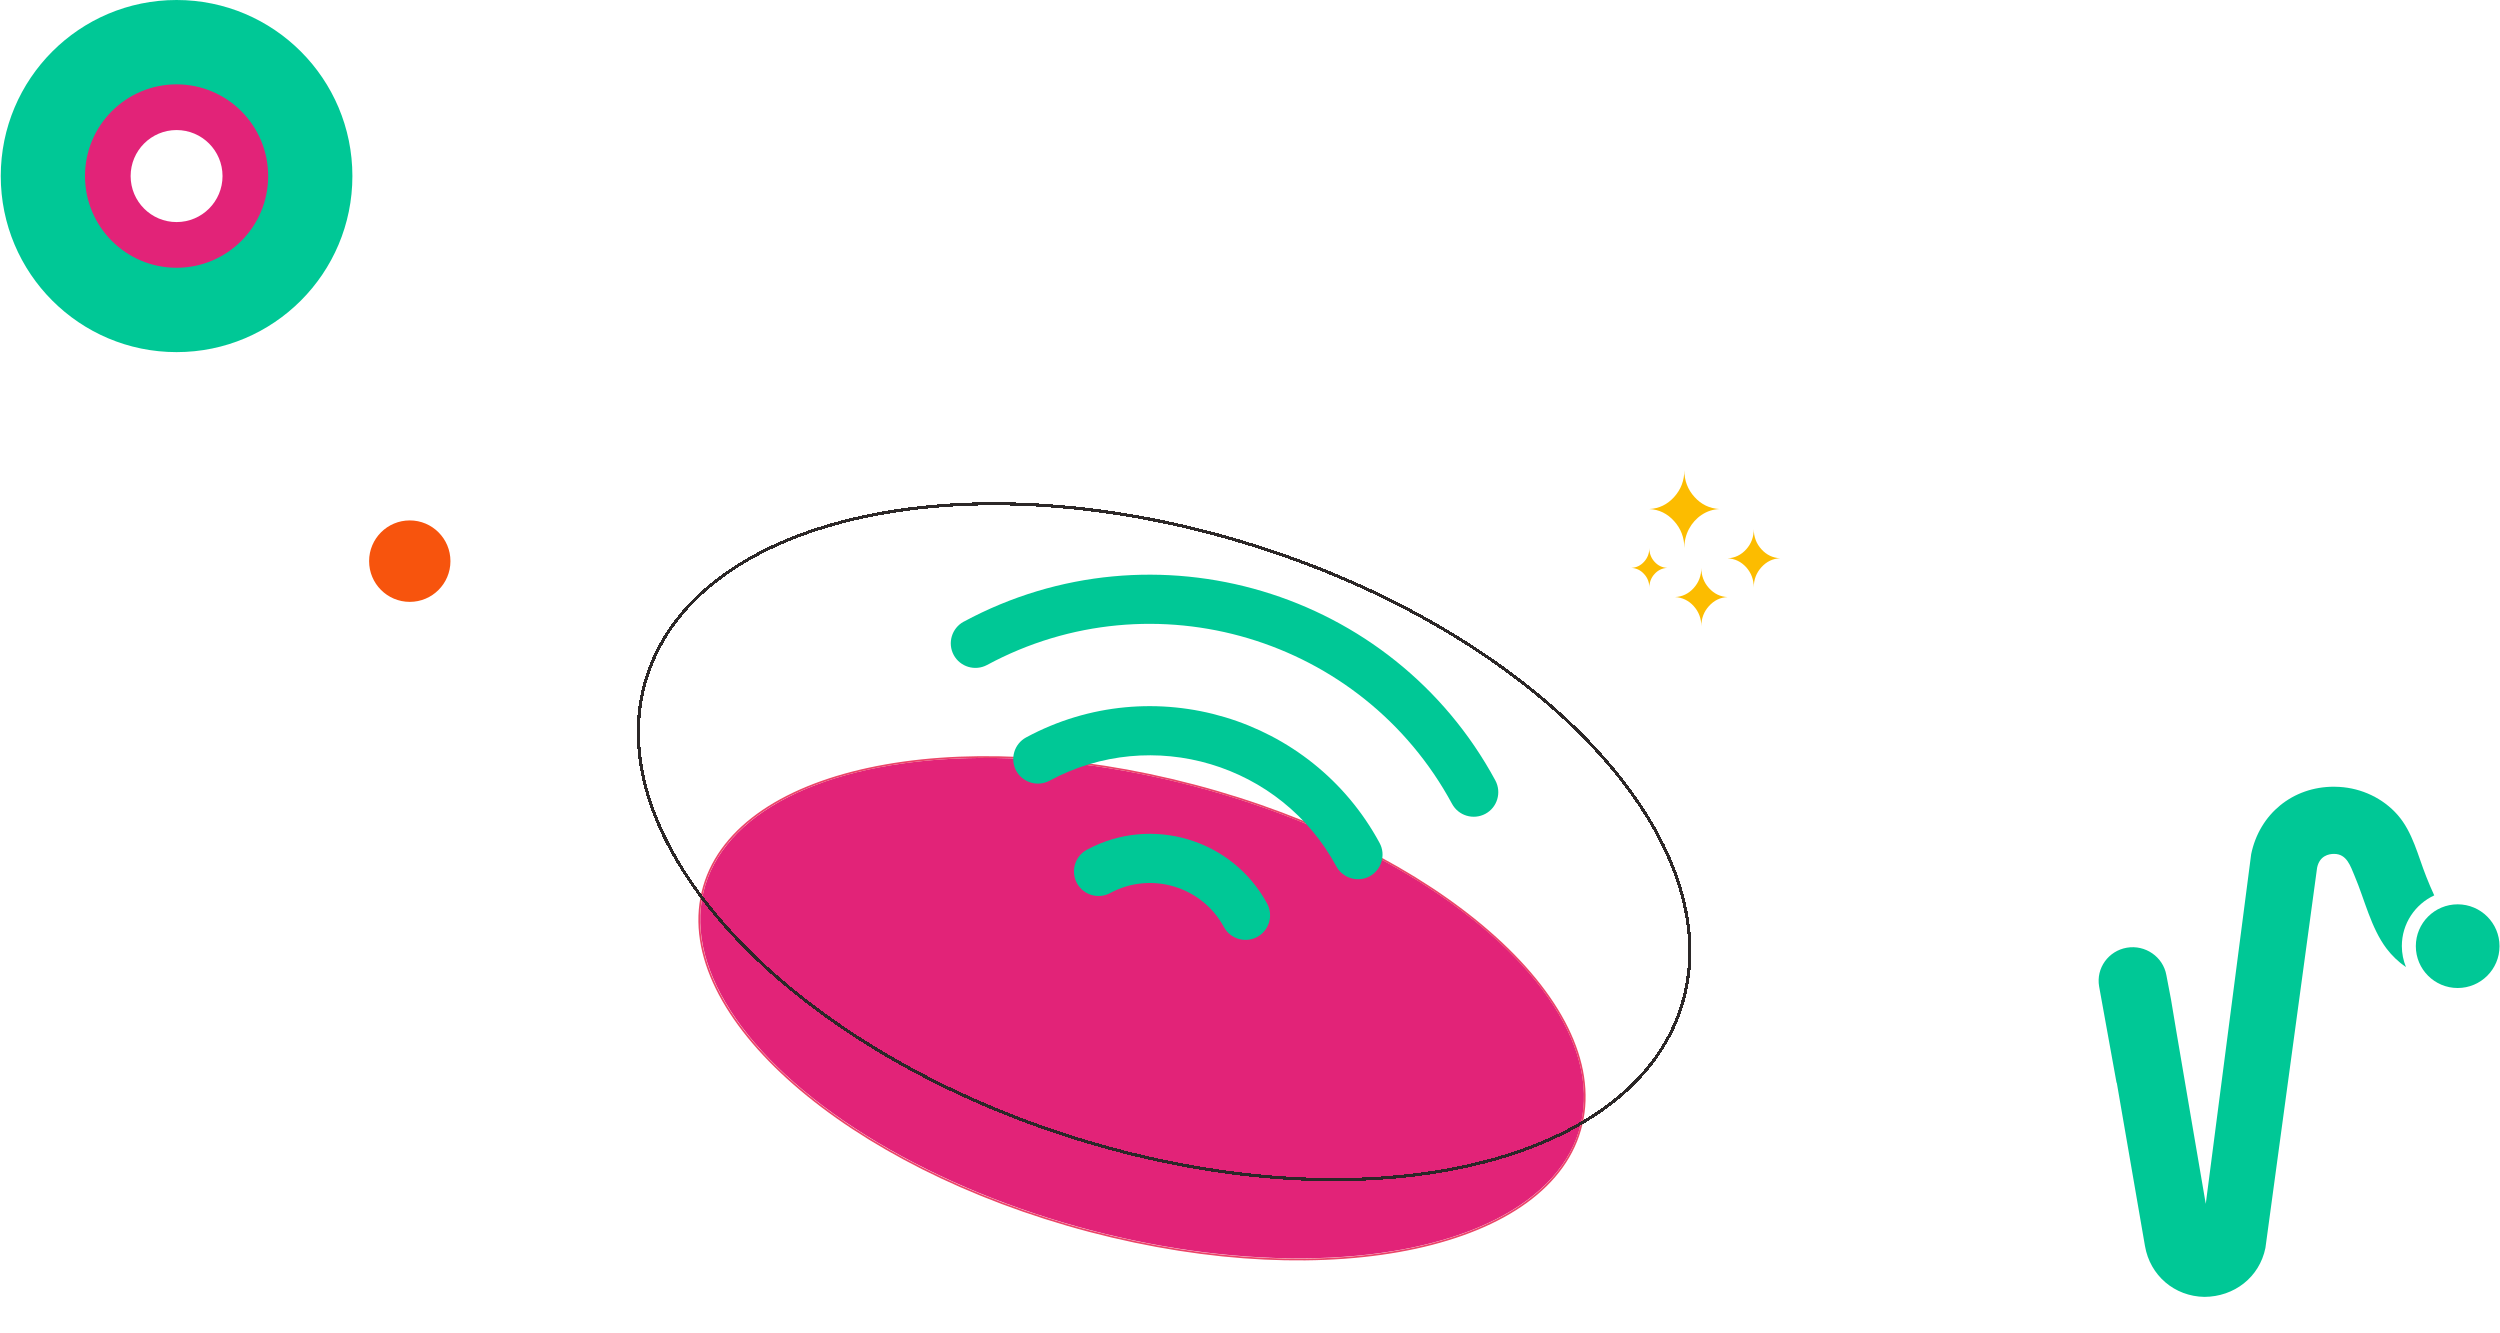<svg width="1573" height="839" viewBox="0 0 1573 839" fill="none" xmlns="http://www.w3.org/2000/svg">
<path d="M1531.65 563.439C1529.67 559.137 1528.21 555.664 1526.6 551.598C1521.39 538.534 1518.11 523.615 1508.6 512.761C1499.36 502.223 1485.9 495.947 1471.97 495.118C1470.83 495.039 1469.68 495 1468.5 495C1442.61 495 1421.69 512.051 1416.44 537.429L1387.86 757.468C1387.86 757.468 1365.88 628.997 1366 628.839C1366 628.799 1363.08 613.564 1363.08 613.564C1361.02 602 1349.78 594.343 1338.29 596.277C1326.61 598.25 1318.75 609.183 1320.77 620.708L1331.74 681.332C1331.74 681.332 1331.82 681.253 1331.86 681.174L1349.62 783.991C1352.81 802.541 1368.17 815.684 1386.99 816C1405.78 815.921 1421.65 803.646 1425.4 785.214L1457.92 545.954C1459.5 538.416 1465.26 537.271 1468.58 537.271C1476.67 537.271 1478.88 544.928 1481.52 551.125C1487.84 565.965 1491.78 583.765 1501.57 596.79C1505.01 601.329 1509.19 605.315 1513.85 608.512C1512.19 604.408 1511.24 599.948 1511.24 595.251C1511.24 581.121 1519.61 568.925 1531.65 563.36V563.439Z" fill="#00C896"/>
<path d="M1546.37 621.655C1560.91 621.655 1572.7 609.869 1572.7 595.33C1572.7 580.79 1560.91 569.004 1546.37 569.004C1531.83 569.004 1520.04 580.79 1520.04 595.33C1520.04 609.869 1531.83 621.655 1546.37 621.655Z" fill="#00C896"/>
<path d="M111.104 221.555C172.199 221.555 221.727 171.958 221.727 110.778C221.727 49.597 172.199 0 111.104 0C50.008 0 0.48 49.597 0.48 110.778C0.48 171.958 50.008 221.555 111.104 221.555Z" fill="#00C896"/>
<path d="M283.419 353.1C283.434 338.945 271.989 327.459 257.855 327.444C243.722 327.429 232.253 338.892 232.238 353.047C232.223 367.201 243.668 378.688 257.802 378.703C271.935 378.717 283.405 367.255 283.419 353.1Z" fill="#F7540D"/>
<path d="M1026.44 357.315C1029.59 357.161 1032.27 355.875 1034.45 353.458C1036.64 351.04 1037.76 348.16 1037.76 344.817C1037.76 348.16 1038.83 351.04 1041.02 353.458C1043.2 355.875 1045.88 357.161 1049.04 357.315C1045.88 357.469 1043.2 358.755 1041.02 361.173C1039.96 362.312 1039.13 363.663 1038.57 365.147C1038.01 366.63 1037.73 368.217 1037.76 369.814C1037.76 366.47 1036.69 363.59 1034.45 361.173C1032.27 358.755 1029.59 357.469 1026.44 357.315ZM1037.76 320.283C1043.88 319.974 1049.08 317.454 1053.36 312.722C1057.64 307.99 1059.78 302.384 1059.78 295.852C1059.78 302.384 1061.91 307.99 1066.19 312.722C1070.47 317.454 1075.67 319.923 1081.84 320.283C1077.81 320.488 1074.11 321.671 1070.71 323.934C1067.36 326.146 1064.68 329.129 1062.69 332.833C1060.75 336.536 1059.78 340.496 1059.78 344.817C1059.78 338.285 1057.64 332.627 1053.36 327.895C1049.08 323.112 1043.88 320.591 1037.76 320.283ZM1053.9 375.677C1058.51 375.471 1062.45 373.568 1065.66 370.019C1068.86 366.47 1070.47 362.253 1070.47 357.315C1070.47 362.253 1072.07 366.47 1075.28 370.019C1078.49 373.568 1082.38 375.471 1086.99 375.677C1082.38 375.883 1078.49 377.786 1075.28 381.335C1072.07 384.884 1070.47 389.101 1070.47 394.039C1070.47 389.101 1068.86 384.884 1065.66 381.335C1062.59 377.887 1058.37 375.854 1053.9 375.677ZM1086.99 351.297C1091.61 351.092 1095.5 349.189 1098.71 345.64C1101.91 342.091 1103.47 337.873 1103.47 332.884C1103.47 337.822 1105.07 342.039 1108.28 345.588C1111.49 349.137 1115.42 351.04 1120.04 351.246C1115.42 351.452 1111.49 353.355 1108.28 356.904C1105.07 360.453 1103.47 364.67 1103.47 369.608C1103.47 364.67 1101.86 360.453 1098.71 356.904C1095.5 353.406 1091.61 351.503 1086.99 351.297Z" fill="#FCBC00"/>
<g filter="url(#filter0_d_944_133)">
<ellipse cx="285.488" cy="143.468" rx="285.488" ry="143.468" transform="matrix(0.967 0.255 -0.229 0.973 475.403 413.934)" fill="#E22378"/>
<path d="M685.518 766.598C761.809 786.728 834.591 789.318 890.597 777.206C946.569 765.102 985.961 738.267 995.119 699.392C1004.28 660.518 981.402 617.253 937.351 578.756C893.273 540.236 827.862 506.362 751.571 486.232C675.279 466.101 602.497 463.512 546.491 475.623C490.519 487.727 451.127 514.563 441.969 553.437C432.81 592.311 455.686 635.577 499.737 674.073C543.815 712.593 609.226 746.468 685.518 766.598Z" stroke="#EB4468" stroke-width="1.106"/>
</g>
<g filter="url(#filter1_d_944_133)">
<path d="M1059.26 626.849C1045.25 678.554 996.167 714.523 927.748 730.693C859.359 746.855 771.861 743.169 681.485 715.744C591.109 688.318 515.06 642.375 465.157 590.315C415.231 538.232 391.617 480.203 405.627 428.498C419.637 376.793 468.719 340.824 537.138 324.654C605.527 308.491 693.025 312.177 783.401 339.603C873.777 367.028 949.826 412.972 999.729 465.032C1049.66 517.115 1073.27 575.144 1059.26 626.849Z" stroke="#2B2828" stroke-width="2" shape-rendering="crispEdges"/>
</g>
<path d="M677.585 555.653C681.634 563.152 691.034 565.96 698.533 561.91C724.102 548.073 756.245 557.674 770.072 583.278C774.156 590.787 783.521 593.584 791.02 589.535C798.518 585.486 801.315 576.121 797.287 568.552C775.362 527.951 724.453 512.745 683.852 534.671C676.354 538.72 673.546 548.12 677.585 555.653Z" fill="#00C896"/>
<path d="M606.351 391.15C598.842 395.234 596.034 404.635 600.083 412.133C604.133 419.631 613.533 422.439 621.066 418.4C725.805 361.869 857.054 401.072 913.63 505.786C917.679 513.284 927.08 516.092 934.613 512.053C942.101 508.039 944.919 498.604 940.88 491.07C876.205 371.36 726.156 326.542 606.386 391.161L606.351 391.15Z" fill="#00C896"/>
<path d="M645.647 463.975C638.149 468.025 635.341 477.425 639.38 484.958C643.475 492.432 652.84 495.229 660.363 491.226C724.979 456.303 805.953 480.489 840.83 545.129C844.89 552.592 854.29 555.4 861.778 551.386C869.287 547.301 872.105 537.866 868.045 530.403C825.059 450.801 725.285 421 645.647 463.975Z" fill="#00C896"/>
<path d="M111.104 168.483C142.93 168.483 168.731 142.647 168.731 110.778C168.731 78.908 142.93 53.073 111.104 53.073C79.277 53.073 53.476 78.908 53.476 110.778C53.476 142.647 79.277 168.483 111.104 168.483Z" fill="#E22378"/>
<path d="M111.104 139.727C127.07 139.727 140.014 126.766 140.014 110.778C140.014 94.79 127.07 81.829 111.104 81.829C95.137 81.829 82.193 94.79 82.193 110.778C82.193 126.766 95.137 139.727 111.104 139.727Z" fill="white"/>
<defs>
<filter id="filter0_d_944_133" x="408.236" y="444.586" width="620.615" height="379.658" filterUnits="userSpaceOnUse" color-interpolation-filters="sRGB">
<feFlood flood-opacity="0" result="BackgroundImageFix"/>
<feColorMatrix in="SourceAlpha" type="matrix" values="0 0 0 0 0 0 0 0 0 0 0 0 0 0 0 0 0 0 127 0" result="hardAlpha"/>
<feOffset dy="8"/>
<feGaussianBlur stdDeviation="15.592"/>
<feComposite in2="hardAlpha" operator="out"/>
<feColorMatrix type="matrix" values="0 0 0 0 0.165 0 0 0 0 0.157 0 0 0 0 0.157 0 0 0 1 0"/>
<feBlend mode="normal" in2="BackgroundImageFix" result="effect1_dropShadow_944_133"/>
<feBlend mode="normal" in="SourceGraphic" in2="effect1_dropShadow_944_133" result="shape"/>
</filter>
<filter id="filter1_d_944_133" x="398.728" y="314.023" width="667.431" height="431.134" filterUnits="userSpaceOnUse" color-interpolation-filters="sRGB">
<feFlood flood-opacity="0" result="BackgroundImageFix"/>
<feColorMatrix in="SourceAlpha" type="matrix" values="0 0 0 0 0 0 0 0 0 0 0 0 0 0 0 0 0 0 127 0" result="hardAlpha"/>
<feOffset dy="1.917"/>
<feGaussianBlur stdDeviation="0.958"/>
<feComposite in2="hardAlpha" operator="out"/>
<feColorMatrix type="matrix" values="0 0 0 0 0.845 0 0 0 0 0.512 0 0 0 0 1 0 0 0 1 0"/>
<feBlend mode="normal" in2="BackgroundImageFix" result="effect1_dropShadow_944_133"/>
<feBlend mode="normal" in="SourceGraphic" in2="effect1_dropShadow_944_133" result="shape"/>
</filter>
</defs>
</svg>
